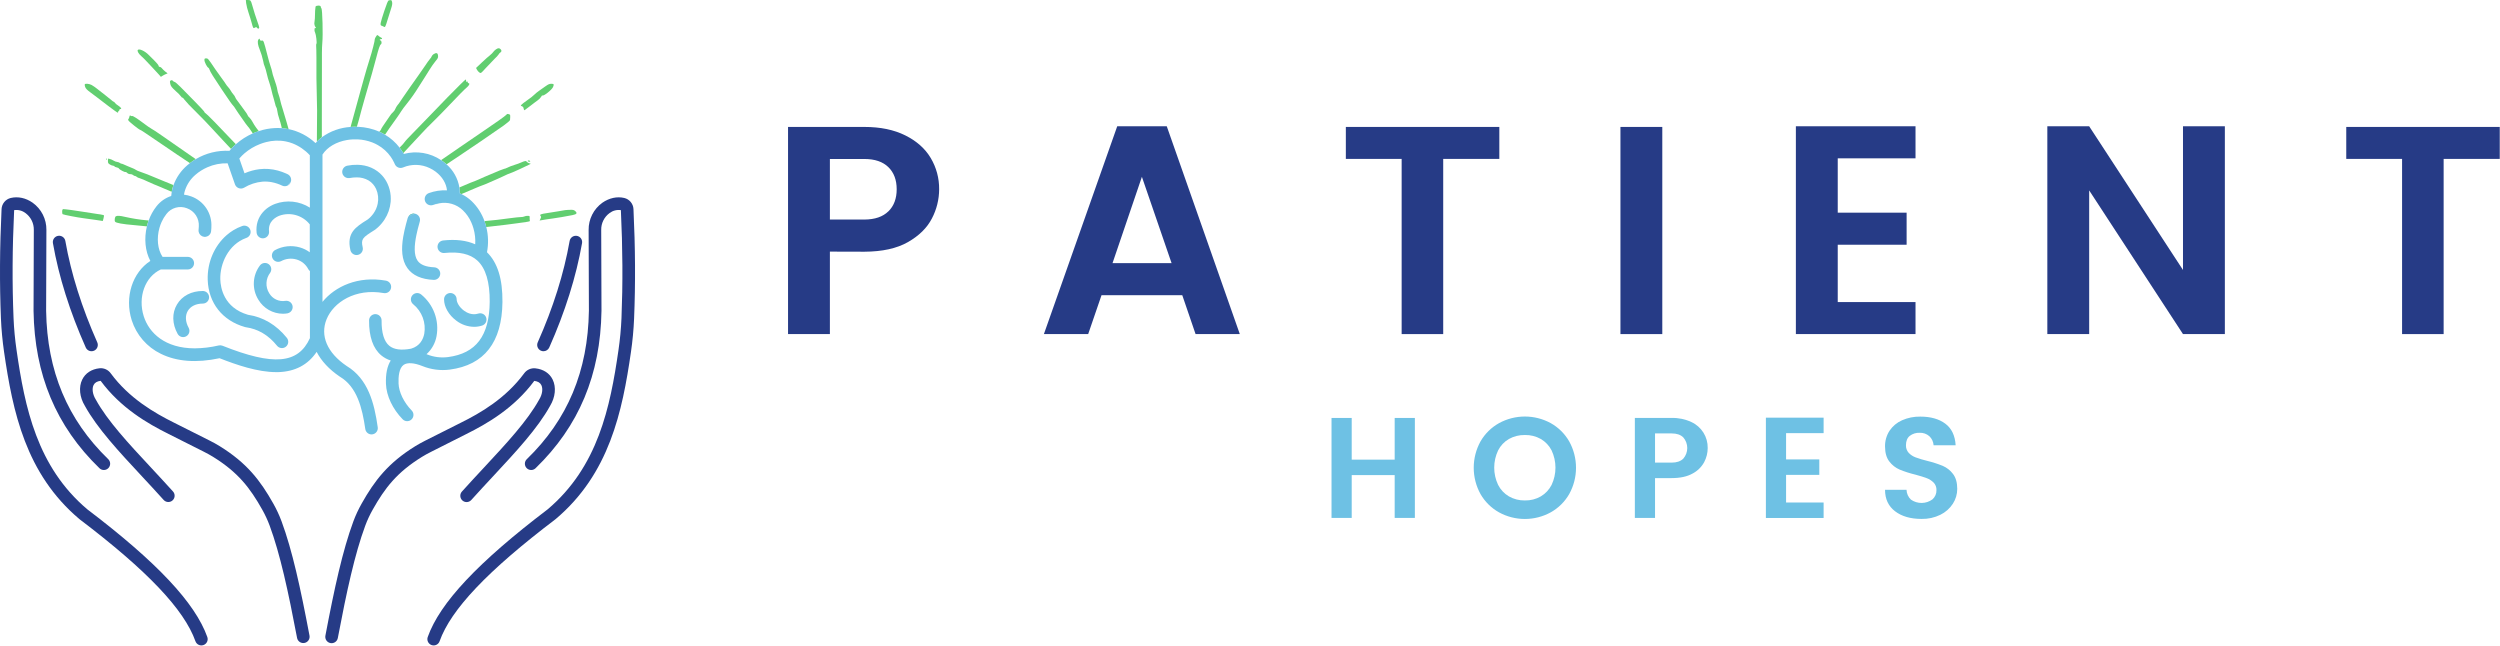 <svg xmlns="http://www.w3.org/2000/svg" width="1564" height="404" viewBox="0 0 1564 404" fill="none"><path d="M54.65 318.657C23.201 292.103 15.507 254.888 10.355 219.002C9.385 212.363 8.757 205.679 8.475 198.976C7.589 177.435 7.698 155.35 8.848 131.462C10.084 131.276 11.345 131.34 12.556 131.651C13.767 131.962 14.902 132.513 15.896 133.272C17.558 134.477 18.905 136.066 19.821 137.903C20.737 139.741 21.195 141.773 21.157 143.825L20.986 194.515C21.608 234.474 35.098 266.669 62.227 292.927C62.978 293.655 63.987 294.054 65.033 294.037C66.079 294.021 67.075 293.589 67.802 292.838C68.53 292.087 68.929 291.077 68.912 290.031C68.895 288.986 68.464 287.99 67.713 287.262C42.162 262.527 29.456 232.15 28.858 194.469L29.029 143.849C29.072 140.524 28.311 137.238 26.81 134.271C25.31 131.303 23.114 128.743 20.411 126.807C16.137 123.823 11.272 122.774 6.703 123.854C5.127 124.24 3.719 125.125 2.687 126.377C1.655 127.629 1.054 129.181 0.976 130.801C-0.182 155.031 -0.307 177.427 0.587 199.295C0.885 206.27 1.536 213.227 2.538 220.136C7.977 257.53 16.051 296.409 49.676 324.749L49.832 324.874C92.16 357.014 115.178 381.252 122.265 401.154C122.616 402.139 123.343 402.944 124.287 403.393C125.232 403.842 126.316 403.898 127.301 403.547C128.286 403.197 129.092 402.469 129.54 401.525C129.989 400.581 130.045 399.497 129.694 398.512C122.04 377.11 98.206 351.73 54.65 318.657Z" fill="#263B86"></path><path d="M176.149 326.156C174.711 322.297 172.97 318.558 170.942 314.973C162.868 300.628 154.445 289.625 137.411 279.095C135.514 277.929 133.455 276.764 131.116 275.606L109.046 264.509C96.613 258.331 80.822 249.223 69.228 233.495C68.441 232.415 67.385 231.559 66.165 231.014C64.944 230.468 63.603 230.252 62.273 230.386C57.253 230.93 53.414 233.44 51.456 237.435C49.124 242.152 49.769 248.454 53.088 253.894C60.859 267.975 74.357 282.475 88.64 297.823C93.132 302.649 97.771 307.638 102.379 312.759C103.079 313.536 104.058 314.003 105.103 314.058C106.147 314.112 107.17 313.75 107.947 313.05C108.724 312.35 109.191 311.371 109.246 310.327C109.3 309.282 108.938 308.259 108.238 307.482C103.576 302.315 98.913 297.302 94.414 292.453C80.426 277.44 67.215 263.265 59.949 250.008C59.919 249.952 59.885 249.897 59.848 249.845C57.952 246.736 57.424 243.17 58.535 240.9C59.273 239.393 60.727 238.523 62.965 238.243C75.553 255.261 92.323 264.967 105.518 271.518L127.541 282.607C129.671 283.68 131.536 284.713 133.238 285.762C148.896 295.445 156.387 305.19 164.042 318.805C165.858 322.026 167.417 325.386 168.704 328.852C175.216 346.477 180.268 369.673 185.847 399.079C186.018 399.983 186.5 400.8 187.21 401.386C187.919 401.972 188.812 402.291 189.733 402.288C189.993 402.29 190.254 402.267 190.51 402.218C191.532 402.017 192.433 401.419 193.015 400.556C193.598 399.692 193.814 398.633 193.618 397.61C187.984 367.855 182.871 344.301 176.149 326.156Z" fill="#263B86"></path><path d="M53.648 217.393C54.073 218.348 54.861 219.095 55.837 219.47C56.814 219.845 57.899 219.816 58.854 219.39C59.809 218.965 60.556 218.177 60.931 217.201C61.306 216.224 61.277 215.139 60.851 214.184C51.176 192.425 44.455 171.109 40.88 150.749C40.791 150.239 40.602 149.751 40.324 149.314C40.046 148.877 39.685 148.499 39.261 148.201C38.837 147.903 38.359 147.692 37.853 147.579C37.347 147.466 36.825 147.454 36.314 147.544C35.804 147.633 35.316 147.822 34.879 148.1C34.442 148.377 34.064 148.739 33.766 149.163C33.468 149.586 33.257 150.065 33.144 150.57C33.032 151.076 33.02 151.599 33.109 152.109C36.777 173.106 43.709 195.052 53.648 217.393Z" fill="#263B86"></path><path d="M396.301 130.801C396.224 129.18 395.625 127.627 394.593 126.375C393.56 125.123 392.15 124.238 390.573 123.854C386.012 122.774 381.147 123.854 376.873 126.807C374.167 128.741 371.97 131.301 370.468 134.269C368.966 137.236 368.204 140.523 368.247 143.849L368.418 194.399C367.828 232.15 355.122 262.527 329.563 287.262C328.812 287.989 328.38 288.984 328.363 290.029C328.345 291.074 328.744 292.083 329.47 292.834C330.197 293.585 331.192 294.017 332.237 294.035C333.282 294.052 334.291 293.654 335.042 292.927C362.171 266.669 375.661 234.474 376.29 194.446L376.119 143.825C376.079 141.773 376.536 139.742 377.451 137.904C378.365 136.067 379.711 134.478 381.373 133.272C382.366 132.514 383.502 131.962 384.713 131.651C385.924 131.34 387.185 131.276 388.421 131.462C389.563 155.342 389.68 177.427 388.802 198.976C388.515 205.679 387.888 212.363 386.921 219.002C381.746 254.888 374.037 292.104 342.595 318.657C299.078 351.73 275.205 377.11 267.59 398.512C267.416 398.999 267.34 399.516 267.365 400.033C267.391 400.549 267.518 401.056 267.74 401.524C267.961 401.991 268.273 402.411 268.656 402.758C269.04 403.105 269.488 403.373 269.976 403.547C270.403 403.697 270.852 403.774 271.304 403.773C272.117 403.774 272.911 403.523 273.575 403.053C274.239 402.584 274.741 401.92 275.011 401.154C282.098 381.252 305.116 357.015 347.445 324.874L347.6 324.75C381.233 296.409 389.33 257.53 394.739 220.136C395.744 213.227 396.395 206.271 396.689 199.295C397.591 177.435 397.459 155.023 396.301 130.801Z" fill="#263B86"></path><path d="M153.979 1.974C154.312 3.994 154.817 5.983 155.486 7.919C156.224 10.11 157.11 12.993 157.46 14.361C158.33 17.702 158.478 17.904 159.511 17.275C160.226 16.832 160.405 16.855 160.84 17.454C161.408 18.231 162.169 18.029 162.169 17.127C161.958 16.133 161.657 15.16 161.268 14.221C160.374 11.851 158.47 5.852 157.608 2.658C156.986 0.326 156.652 0 155.129 0H153.8L153.979 1.974Z" fill="#61CE70"></path><path d="M243.142 0.272C242.722 0.381 241.891 2.37 240.461 6.714C237.858 14.617 237.656 15.635 238.581 16.039C238.866 16.17 239.159 16.282 239.459 16.373C239.709 16.464 239.947 16.587 240.166 16.739C240.943 17.221 241.129 16.801 242.497 12.278C243.181 9.947 244.152 6.901 244.657 5.401C245.31 3.466 245.497 2.292 245.31 1.36C245.038 -4.03099e-06 244.743 -0.148 243.165 0.272H243.142Z" fill="#61CE70"></path><path d="M201.638 26.755C201.498 28.1 201.389 30.975 201.397 33.159C201.404 35.342 201.397 37.557 201.397 38.086C201.397 38.614 201.397 55.959 201.342 76.591C201.342 79.956 201.342 83.017 201.342 85.807C200.233 86.638 199.193 87.558 198.234 88.558C198.304 77.795 198.358 69.364 198.374 69.177C198.389 68.991 198.288 64.515 198.172 59.199C198.055 53.884 197.962 49.33 197.962 49.019C198.009 40.401 197.962 30.035 197.799 28.978C197.713 28.201 197.799 27.486 197.954 27.377C198.382 27.113 197.721 21.549 197.13 20.383C196.888 19.917 196.752 19.401 196.734 18.876C196.773 18.549 196.827 18.099 196.843 17.819C196.858 17.539 197.06 17.446 197.255 17.562C197.449 17.679 197.636 17.64 197.636 17.422C197.628 17.307 197.595 17.195 197.538 17.094C197.482 16.993 197.403 16.906 197.309 16.84C196.874 16.56 196.439 14.384 196.726 13.918C196.962 12.338 197.074 10.743 197.06 9.146C197.052 7.474 197.169 5.804 197.41 4.15C197.768 3.295 200.651 3.256 200.651 4.15C200.668 4.547 200.819 4.928 201.078 5.23C201.7 5.813 202.135 21.937 201.638 26.755Z" fill="#61CE70"></path><path d="M238.153 25.395C238.798 25.644 238.93 27.354 238.293 27.727C237.656 28.1 236.91 30.19 235.301 36.438C234.462 39.709 233.281 44.022 232.69 45.989C232.1 47.955 231.051 51.708 230.274 54.296C229.496 56.883 228.502 60.513 227.942 62.409C226.629 66.97 225.611 70.77 224.554 74.842C224.158 76.396 223.629 78.191 223.256 79.311C221.945 79.27 220.633 79.296 219.324 79.388C220.661 74.671 222.782 66.955 225.805 55.811C226.458 53.402 227.359 50.286 227.756 48.817C228.152 47.348 228.875 44.932 229.31 43.377C229.745 41.823 230.662 38.8 231.377 36.609C232.698 32.584 234.602 25.131 234.447 24.61C234.552 24.068 234.772 23.554 235.092 23.103C235.931 21.704 236.024 21.681 237.019 22.59C237.42 22.963 237.879 23.267 238.379 23.491C239.288 23.826 239.241 24.509 238.309 24.509C237.376 24.509 237.322 25.069 238.153 25.395Z" fill="#61CE70"></path><path d="M180.54 80.771C179.145 80.484 177.733 80.286 176.312 80.181C176.196 79.699 176.071 79.178 175.939 78.627C175.635 77.291 175.259 75.974 174.812 74.679C174.107 72.689 173.607 70.632 173.32 68.54C173.272 68.006 173.102 67.49 172.823 67.032C172.533 66.539 172.338 65.996 172.248 65.431C172.139 64.818 171.673 63.1 171.222 61.663C170.771 60.225 170.181 57.995 169.917 56.759C169.652 55.523 169.14 53.744 168.852 52.811C167.98 50.342 167.256 47.822 166.684 45.266C166.453 44.181 166.147 43.114 165.767 42.072C165.203 40.803 164.819 39.461 164.625 38.085C164.097 35.62 163.359 33.205 162.418 30.866C161.376 28.426 161.011 26.204 161.493 25.123C161.975 24.043 162.402 23.888 162.643 24.875C162.775 25.403 163.078 25.543 163.793 25.403C164.881 25.201 164.951 25.403 167.29 34.534C167.974 37.223 168.844 40.347 169.287 41.528C169.702 42.684 170.034 43.868 170.282 45.072C170.507 46.222 170.824 47.352 171.23 48.452C172.302 51.319 173.484 55.329 173.484 56.099C173.644 57.099 173.905 58.08 174.261 59.028C174.716 60.319 175.087 61.637 175.372 62.976C175.551 63.916 176.196 66.209 176.809 68.074C177.423 69.939 178.558 73.746 179.343 76.552L180.54 80.771Z" fill="#61CE70"></path><path d="M310.315 30.851C309.933 31.087 309.585 31.375 309.282 31.706C308.371 32.917 307.305 34.004 306.111 34.938C305.777 35.117 303.78 36.889 301.658 38.886L297.819 42.515L298.394 43.626C298.764 44.305 299.279 44.894 299.902 45.351C300.834 45.965 300.834 45.965 303.787 42.694C305.419 40.899 307.984 38.21 309.476 36.733C310.494 35.825 311.411 34.808 312.211 33.703C312.211 33.501 312.53 33.151 312.988 32.879C313.882 32.312 313.936 31.542 313.128 30.734C312.32 29.926 311.512 30.035 310.331 30.851H310.315Z" fill="#61CE70"></path><path d="M86.177 31.309C85.765 31.993 86.721 33.641 88.337 35.063C89.168 35.778 90.474 37.06 91.228 37.884C91.982 38.707 93.916 40.759 95.486 42.406C97.056 44.054 98.874 46.028 99.504 46.75L100.654 48.079L101.719 47.395C102.386 46.978 103.088 46.62 103.817 46.323L104.858 45.927L103.351 44.722C102.579 44.118 101.876 43.433 101.252 42.678C101.103 42.455 100.909 42.265 100.683 42.119C100.457 41.974 100.204 41.876 99.939 41.831C99.846 41.839 99.752 41.827 99.664 41.796C99.576 41.764 99.495 41.715 99.428 41.65C99.36 41.586 99.307 41.507 99.272 41.421C99.237 41.334 99.221 41.241 99.224 41.147C99.224 40.774 97.911 39.181 96.294 37.596C94.678 36.011 93.186 34.55 92.984 34.325C90.598 31.853 86.861 30.198 86.177 31.309Z" fill="#61CE70"></path><path d="M272.532 38.171C271.211 39.828 269.989 41.561 268.872 43.362C267.784 45.118 266.331 47.426 265.678 48.459L262.073 54.117C259.654 58.05 256.988 61.827 254.092 65.424C252.981 66.769 251.944 68.172 250.983 69.628C250.657 70.226 249.313 72.215 247.976 74.08C243.477 80.367 242.668 81.51 241.759 82.947C241.573 83.227 241.27 83.678 240.889 84.229C239.721 83.537 238.512 82.916 237.268 82.372C237.374 82.248 237.488 82.131 237.61 82.022C237.967 81.748 238.237 81.375 238.387 80.95C238.387 80.554 239.599 78.72 243.912 72.511C244.485 71.583 245.195 70.747 246.018 70.032C246.615 69.462 247.077 68.767 247.37 67.996C247.714 67.215 248.152 66.479 248.675 65.804C249.079 65.447 249.554 64.778 251.908 61.227C253.284 59.152 258.902 51.125 261.109 48.079C262.461 46.221 264.699 43.004 266.044 40.992C266.993 39.489 268.031 38.043 269.152 36.663C269.558 36.262 269.871 35.777 270.069 35.241C270.343 34.653 270.787 34.16 271.343 33.827C272.991 32.793 273.884 33.112 274.024 34.759C274.188 35.987 273.962 36.523 272.532 38.171Z" fill="#61CE70"></path><path d="M161.889 82.015C160.592 82.437 159.318 82.927 158.073 83.484C157.836 82.92 157.514 82.396 157.117 81.93C156.753 81.492 156.436 81.018 156.169 80.515C155.918 80.087 155.61 79.694 155.252 79.35C154.178 78.042 153.172 76.68 152.237 75.27C151.087 73.583 149.626 71.501 149.02 70.677C148.396 69.826 147.815 68.944 147.279 68.035C146.85 67.297 146.347 66.605 145.779 65.968C144.886 65.004 143.969 63.706 138.786 56.021C133.789 48.623 131.341 44.675 131.077 43.587C130.992 43.08 130.713 42.626 130.3 42.321C129.523 42.026 127.891 38.816 127.891 37.596C127.891 36.663 128.038 36.516 128.971 36.516C130.098 36.516 130.191 36.625 134.675 43.308C135.615 44.699 137.34 47.108 138.56 48.747C139.78 50.387 140.954 52.035 141.202 52.501C141.635 53.209 142.141 53.87 142.71 54.475C143.342 55.166 143.897 55.925 144.365 56.736C144.841 57.58 145.4 58.374 146.036 59.106C146.508 59.594 146.88 60.169 147.132 60.8C147.424 61.532 147.836 62.209 148.352 62.805C149.004 63.66 150.069 65.09 150.683 65.952C151.297 66.815 152.532 68.501 153.426 69.721C154.075 70.51 154.619 71.38 155.042 72.309C155.042 72.527 155.439 73.016 155.944 73.42C156.801 74.324 157.525 75.344 158.096 76.451C158.72 77.618 159.423 78.739 160.202 79.808C160.622 80.375 161.22 81.16 161.889 82.015Z" fill="#61CE70"></path><path d="M292.302 54.436C290.429 56.052 286.863 59.681 281.423 65.424C278.89 68.121 275.206 71.866 273.31 73.778C267.241 79.761 266.487 80.523 263.519 83.74C260.216 87.323 255.546 92.327 252.321 95.754C251.62 94.572 250.841 93.437 249.989 92.358L250.658 91.674C251.667 90.731 252.581 89.689 253.385 88.566C253.385 88.372 256.292 85.279 259.882 81.65C263.472 78.021 267.031 74.345 267.839 73.444C268.647 72.542 274.134 66.854 280.063 60.785C285.992 54.715 291.043 49.765 291.3 49.765C291.556 49.765 291.696 50.053 291.572 50.542C291.447 51.032 291.517 51.242 291.984 51.063C292.45 50.884 292.598 51.063 292.598 51.436C292.588 51.582 292.634 51.727 292.726 51.84C292.818 51.954 292.95 52.029 293.095 52.05C294.066 52.066 293.631 53.293 292.302 54.436Z" fill="#61CE70"></path><path d="M147.551 90.221C146.494 91.148 145.49 92.133 144.544 93.174C143.728 92.311 143.036 91.62 142.562 91.068C141.008 89.413 138.956 87.183 137.985 86.165C137.014 85.147 135.654 83.67 134.97 82.916C130.805 78.316 125.536 72.814 121.161 68.532C119.11 66.592 117.179 64.529 115.379 62.354C114.936 61.639 114.369 61.08 114.089 61.08C113.945 61.076 113.805 61.026 113.692 60.936C113.578 60.846 113.497 60.722 113.46 60.582C112.478 59.34 111.371 58.202 110.157 57.186C107.5 54.77 106.909 54.016 106.544 52.609C106.248 51.459 106.241 50.791 106.544 50.527C106.658 50.401 106.801 50.304 106.96 50.243C107.119 50.182 107.29 50.16 107.459 50.177C107.628 50.194 107.791 50.251 107.935 50.343C108.078 50.435 108.198 50.559 108.284 50.706C108.539 51.019 108.903 51.224 109.302 51.281C109.605 51.281 111.307 52.765 113.11 54.599L122.14 63.776C125.326 67.009 127.906 69.83 127.906 70.079C127.932 70.233 127.999 70.377 128.1 70.496C128.201 70.615 128.333 70.705 128.481 70.755C129.188 71.05 136.532 78.541 147.551 90.221Z" fill="#61CE70"></path><path d="M53.025 52.749C52.967 53.32 53.058 53.896 53.289 54.42C53.631 55.407 54.517 56.316 56.599 57.832C58.154 58.951 59.941 60.303 60.547 60.792C63.345 63.062 72.911 70.203 73.4 70.39C73.719 70.514 73.937 70.343 73.937 69.986C73.937 69.628 74.115 69.372 74.317 69.372C74.519 69.372 74.69 69.123 74.69 68.804C74.689 68.729 74.704 68.653 74.732 68.583C74.76 68.513 74.803 68.449 74.856 68.395C74.91 68.342 74.974 68.299 75.044 68.271C75.114 68.242 75.19 68.228 75.265 68.229C76.384 68.229 75.77 67.242 73.906 66.022C73.103 65.559 72.39 64.957 71.8 64.243C71.698 63.955 71.434 63.699 71.248 63.699C70.793 63.543 70.384 63.276 70.059 62.922C69.608 62.494 67.728 60.971 65.839 59.526C63.951 58.08 61.604 56.231 60.563 55.399C59.525 54.568 58.426 53.814 57.276 53.146C55.838 52.369 53.39 52.143 53.025 52.742V52.749Z" fill="#61CE70"></path><path d="M341.266 53.954C340.116 54.801 338.36 56.044 337.311 56.751C336.171 57.538 335.097 58.416 334.101 59.378C333.054 60.37 331.923 61.269 330.721 62.067C328.39 63.621 325.825 65.672 325.81 66.038C325.81 66.178 326.128 66.372 326.587 66.481C326.86 66.592 327.098 66.778 327.272 67.017C327.446 67.255 327.551 67.538 327.574 67.833C327.706 68.478 327.892 68.983 327.993 68.983C328.445 68.756 328.866 68.471 329.244 68.136C329.835 67.677 331.133 66.698 332.104 65.983C333.075 65.268 334.07 64.499 334.295 64.297C334.521 64.095 335.422 63.419 336.324 62.805C337.188 62.215 337.932 61.466 338.515 60.598C338.834 59.984 339.183 59.596 339.292 59.712C339.968 60.388 345.229 56.231 345.983 54.436C346.737 52.641 346.473 52.392 344.755 52.415C343.729 52.415 342.797 52.835 341.289 53.969L341.266 53.954Z" fill="#61CE70"></path><path d="M319.073 75.083C319.073 75.441 317.263 76.987 315.141 78.502C309.655 82.388 292.232 94.301 285.122 98.971L279.348 102.802C278.734 102.251 278.089 101.714 277.413 101.201C276.931 100.836 276.449 100.494 275.952 100.168L276.613 99.717C279.527 97.72 284.384 94.34 287.546 92.179C290.709 90.019 296.328 86.149 300.167 83.553C309.756 77.065 316.128 72.558 316.719 71.85C317.309 71.143 317.333 71.182 318.483 71.485C319.268 71.695 319.322 71.998 319.073 75.083Z" fill="#61CE70"></path><path d="M122.451 99.554C121.178 100.306 119.953 101.136 118.783 102.04C115.55 99.934 107.367 94.433 100.731 89.879C90.629 82.971 88.088 81.284 87.66 81.222C86.961 81.113 80.76 76.163 80.34 75.37C80.107 74.943 80.099 74.593 80.34 74.477C80.654 74.081 80.858 73.609 80.93 73.109C81.132 72.177 81.28 72.044 81.708 72.394C81.828 72.507 81.978 72.584 82.139 72.619C82.301 72.653 82.469 72.642 82.625 72.588C83.06 72.324 85.966 74.189 90.598 77.686C91.988 78.757 93.439 79.748 94.942 80.655C95.719 81.082 97.778 82.403 99.433 83.561C101.088 84.719 103.474 86.374 104.71 87.221C106.715 88.589 116.242 95.233 122.451 99.554Z" fill="#61CE70"></path><path d="M66.399 99.523C66.403 99.625 66.447 99.721 66.521 99.79C66.596 99.86 66.694 99.898 66.796 99.896C67.013 99.896 67.083 99.725 66.959 99.523C66.835 99.321 66.656 99.142 66.563 99.142C66.469 99.142 66.399 99.305 66.399 99.523Z" fill="#61CE70"></path><path d="M108.51 115.788C108.027 117.148 107.658 118.547 107.406 119.968L106.714 119.673C102.829 118.08 99.044 116.456 98.166 116.06C97.592 115.765 96.991 115.526 96.371 115.345C96.224 115.345 94.366 114.521 92.245 113.511C90.606 112.701 88.916 112 87.186 111.412C86.578 111.296 86.008 111.029 85.531 110.635C85.248 110.322 84.856 110.13 84.435 110.099C83.997 110.059 83.592 109.853 83.3 109.524C82.807 109.131 82.19 108.928 81.56 108.949C81.191 108.959 80.823 108.896 80.479 108.763C80.135 108.629 79.82 108.428 79.555 108.172C79.151 107.737 78.677 107.48 78.545 107.612C78.203 107.947 74.659 106.058 74.395 105.421C74.286 105.141 73.618 104.815 72.911 104.691C72.204 104.566 71.613 104.286 71.613 104.077C71.613 103.867 71.24 103.704 70.836 103.704C70.102 103.594 69.4 103.329 68.776 102.927C67.681 102.258 67.518 101.955 67.518 100.665C67.518 99.849 67.642 99.189 67.805 99.189C69.074 99.472 70.287 99.963 71.395 100.642C71.935 100.982 72.542 101.199 73.175 101.279C73.805 101.355 74.41 101.57 74.947 101.909C75.24 102.15 75.586 102.32 75.957 102.406C76.408 102.406 76.998 102.67 79.765 103.906C80.806 104.372 82.22 104.955 82.959 105.227C83.625 105.463 84.259 105.782 84.847 106.175C85.542 106.625 86.295 106.978 87.085 107.224C90.481 108.382 93.799 109.68 97.786 111.397C100.016 112.353 101.927 113.145 102.029 113.145C102.13 113.145 105.16 114.381 108.51 115.788Z" fill="#61CE70"></path><path d="M330.185 100.619C330.061 100.821 330.387 101.054 330.924 101.155C331.46 101.256 331.825 101.155 331.701 100.906C331.522 100.362 330.434 100.129 330.146 100.619H330.185Z" fill="#61CE70"></path><path d="M259.439 133.661C257.799 134.329 256.268 134.967 255.623 135.27C256.047 134.674 256.629 134.208 257.302 133.924C257.976 133.64 258.716 133.549 259.439 133.661Z" fill="#61CE70"></path><path d="M274.669 127.242C273.371 127.747 273.192 127.74 273.021 127.631C273.565 127.444 274.125 127.343 274.669 127.242Z" fill="#61CE70"></path><path d="M331.009 103.02C328.678 104.224 320.845 107.838 320.596 107.838C318.539 108.539 316.536 109.391 314.605 110.386C313.727 110.845 312.211 111.529 311.209 111.941C310.206 112.352 308.194 113.215 306.756 113.883C305.318 114.552 303.259 115.438 302.233 115.772C301.207 116.106 298.907 117.054 297.151 117.808C293.957 119.183 292.488 119.813 288.665 121.406C288.331 121.243 287.981 121.087 287.639 120.939C287.658 119.712 287.575 118.485 287.391 117.272C292.589 115.026 297.143 113.13 297.439 113.13C298.235 112.847 299.013 112.518 299.77 112.143C300.92 111.599 302.381 110.946 303.003 110.69L309.608 107.907C311.548 107.028 313.532 106.249 315.553 105.576C315.944 105.533 316.323 105.408 316.664 105.211C318.577 104.291 320.559 103.525 322.593 102.919C323.63 102.622 324.643 102.248 325.624 101.8C328.826 100.478 328.911 100.471 329.742 101.38C330.169 101.804 330.709 102.098 331.297 102.227C332.245 102.375 332.237 102.398 331.009 103.02Z" fill="#61CE70"></path><path d="M39.147 131.065C38.766 131.446 38.821 133.769 39.217 134.01C39.8 134.368 48.628 136.077 52.07 136.497C53.819 136.707 57.316 137.189 59.794 137.569L64.317 138.245L64.784 136.528C65.102 135.339 65.125 134.725 64.838 134.57C63.562 134.243 62.263 134.015 60.952 133.886C59.056 133.637 55.14 133.023 52.225 132.526C48.169 131.827 40.662 130.816 39.52 130.816C39.365 130.857 39.227 130.943 39.124 131.065H39.147Z" fill="#61CE70"></path><path d="M353.506 131.462C352.884 131.539 350.941 131.873 349.185 132.2C347.429 132.526 344.297 133.024 342.191 133.319C338.173 133.886 337.443 134.212 338.197 135.122C338.578 135.58 338.554 135.899 338.119 136.831L337.56 137.958L338.741 137.764L341.849 137.243C342.883 137.064 344.662 136.816 345.812 136.684C347.895 136.443 354.5 135.308 358.129 134.578C360.787 134.034 361.292 133.365 359.963 132.138C359.109 131.361 358.634 131.221 356.801 131.267C355.619 131.267 354.135 131.384 353.513 131.462H353.506Z" fill="#61CE70"></path><path d="M92.968 137.935C92.528 139.137 92.159 140.365 91.865 141.611C89.246 141.315 86.254 141.02 83.923 140.834C76.781 140.258 72.507 139.489 71.994 138.681C71.482 137.873 71.855 135.705 72.469 135.324C73.3 134.811 75.056 134.92 78.32 135.697C82.78 136.707 87.302 137.421 91.857 137.834L92.968 137.935Z" fill="#61CE70"></path><path d="M329.742 138.79C328.701 138.93 326.005 139.31 323.712 139.652C321.42 139.994 318.047 140.429 316.166 140.639L307.89 141.595L304.191 142.03C303.891 140.775 303.523 139.538 303.088 138.323C309.6 137.733 312.413 137.414 318.63 136.559C321.863 136.109 325.157 135.782 325.997 135.782C326.709 135.805 327.419 135.678 328.079 135.409C328.693 135.138 329.359 135.008 330.03 135.028C331.359 135.028 331.413 135.075 331.359 136.249C331.323 136.845 331.365 137.443 331.483 138.028C331.615 138.401 331.211 138.595 329.742 138.79Z" fill="#61CE70"></path><path d="M291.665 271.572C304.875 265.006 321.661 255.3 334.249 238.281C336.488 238.561 337.933 239.432 338.671 240.939C339.782 243.208 339.254 246.798 337.358 249.884L337.265 250.047C329.96 263.304 316.765 277.478 302.8 292.492C298.285 297.341 293.623 302.353 288.976 307.521C288.276 308.298 287.914 309.321 287.968 310.365C288.023 311.409 288.49 312.389 289.267 313.089C290.044 313.789 291.067 314.151 292.111 314.096C293.156 314.042 294.135 313.574 294.835 312.797C299.436 307.676 304.083 302.695 308.574 297.862C322.857 282.514 336.348 268.013 344.126 253.932C347.437 248.493 348.066 242.19 345.751 237.473C343.8 233.479 339.953 230.969 334.933 230.425C333.597 230.284 332.248 230.497 331.02 231.042C329.792 231.588 328.73 232.447 327.939 233.533C316.345 249.262 300.57 258.401 288.105 264.555L266.082 275.644C263.751 276.826 261.684 277.976 259.788 279.134C242.762 289.663 234.338 300.667 226.264 315.012C224.236 318.597 222.495 322.336 221.057 326.195C214.359 344.332 209.214 367.894 203.565 397.688C203.468 398.198 203.473 398.722 203.58 399.23C203.686 399.739 203.891 400.221 204.184 400.65C204.476 401.079 204.85 401.446 205.285 401.731C205.719 402.015 206.206 402.211 206.716 402.307C207.226 402.404 207.751 402.399 208.259 402.293C208.767 402.187 209.25 401.981 209.679 401.689C210.108 401.396 210.475 401.022 210.759 400.587C211.043 400.153 211.239 399.667 211.336 399.156C216.915 369.751 221.967 346.555 228.479 328.93C229.763 325.462 231.322 322.102 233.141 318.882C240.788 305.283 248.287 295.523 263.945 285.84C265.639 284.791 267.505 283.757 269.642 282.685L291.665 271.572Z" fill="#263B86"></path><path d="M338.399 219.39C338.902 219.617 339.448 219.733 340 219.732C340.761 219.732 341.507 219.512 342.146 219.098C342.786 218.685 343.293 218.096 343.605 217.401C353.537 195.083 360.445 173.106 364.129 152.125C364.218 151.614 364.206 151.092 364.093 150.586C363.98 150.08 363.769 149.602 363.471 149.178C363.174 148.754 362.795 148.393 362.358 148.115C361.921 147.838 361.433 147.649 360.923 147.559C360.413 147.47 359.89 147.482 359.384 147.595C358.879 147.708 358.4 147.919 357.976 148.217C357.552 148.514 357.191 148.892 356.914 149.33C356.636 149.767 356.447 150.255 356.358 150.765C352.783 171.125 346.069 192.472 336.394 214.199C335.973 215.154 335.947 216.236 336.323 217.209C336.699 218.182 337.446 218.967 338.399 219.39Z" fill="#263B86"></path><path d="M179.824 116.168C180.67 115.783 181.353 115.112 181.751 114.272C181.851 114.076 181.929 113.87 181.985 113.658L179.824 116.168ZM179.824 116.168C180.67 115.783 181.353 115.112 181.751 114.272C181.851 114.076 181.929 113.87 181.985 113.658L179.824 116.168ZM179.824 116.168C180.67 115.783 181.353 115.112 181.751 114.272C181.851 114.076 181.929 113.87 181.985 113.658L179.824 116.168ZM179.824 116.168C180.67 115.783 181.353 115.112 181.751 114.272C181.851 114.076 181.929 113.87 181.985 113.658L179.824 116.168ZM179.824 116.168C180.67 115.783 181.353 115.112 181.751 114.272C181.851 114.076 181.929 113.87 181.985 113.658L179.824 116.168ZM179.824 116.168C180.67 115.783 181.353 115.112 181.751 114.272C181.851 114.076 181.929 113.87 181.985 113.658L179.824 116.168ZM272.555 127.739C272.703 127.693 272.843 127.654 272.991 127.623C272.882 127.568 272.726 127.615 272.555 127.739ZM179.824 116.168C180.67 115.783 181.353 115.112 181.751 114.272C181.851 114.076 181.929 113.87 181.985 113.658L179.824 116.168ZM179.824 116.168C180.67 115.783 181.353 115.112 181.751 114.272C181.851 114.076 181.929 113.87 181.985 113.658L179.824 116.168ZM179.824 116.168C180.67 115.783 181.353 115.112 181.751 114.272C181.851 114.076 181.929 113.87 181.985 113.658L179.824 116.168ZM179.824 116.168C180.67 115.783 181.353 115.112 181.751 114.272C181.851 114.076 181.929 113.87 181.985 113.658L179.824 116.168ZM179.824 116.168C180.67 115.783 181.353 115.112 181.751 114.272C181.851 114.076 181.929 113.87 181.985 113.658L179.824 116.168ZM179.824 116.168C180.67 115.783 181.353 115.112 181.751 114.272C181.851 114.076 181.929 113.87 181.985 113.658L179.824 116.168Z" fill="#6EC1E4"></path><path d="M304.658 157.805C305.669 152.578 305.52 147.193 304.223 142.03C303.912 140.775 303.534 139.537 303.088 138.323C301.42 133.581 298.663 129.296 295.038 125.812C293.152 124.025 291.003 122.539 288.665 121.406C288.331 121.243 287.982 121.087 287.64 120.94C287.658 119.712 287.575 118.485 287.391 117.272C286.46 111.669 283.618 106.562 279.348 102.818C278.734 102.266 278.089 101.73 277.413 101.217C276.931 100.852 276.449 100.51 275.952 100.183C272.571 97.905 268.739 96.379 264.718 95.709C260.696 95.039 256.577 95.239 252.639 96.298L252.344 95.785C251.643 94.603 250.864 93.468 250.012 92.389C247.505 89.12 244.395 86.36 240.85 84.26C239.696 83.559 238.5 82.928 237.268 82.372C233.134 80.568 228.703 79.541 224.197 79.341H223.327C222.016 79.301 220.703 79.327 219.395 79.419C212.898 79.787 206.644 82.018 201.382 85.846C200.272 86.676 199.232 87.596 198.273 88.597C197.97 88.9 197.683 89.211 197.403 89.529C192.698 85.109 186.861 82.078 180.54 80.771C179.145 80.484 177.733 80.286 176.312 80.181C174.916 80.073 173.515 80.05 172.116 80.111C168.636 80.27 165.194 80.911 161.89 82.015C160.593 82.436 159.319 82.927 158.074 83.483C154.25 85.173 150.71 87.446 147.583 90.221C146.526 91.147 145.522 92.133 144.576 93.174C144.226 93.562 143.884 93.951 143.55 94.355C136.169 93.973 128.839 95.781 122.483 99.554C121.21 100.306 119.985 101.137 118.815 102.041C118.248 102.468 117.704 102.919 117.168 103.385C113.269 106.717 110.297 111 108.542 115.819C108.059 117.179 107.69 118.578 107.438 119.999C107.283 120.861 107.174 121.73 107.112 122.603C103.473 123.8 100.269 126.047 97.903 129.06C95.8 131.742 94.144 134.747 93 137.958C92.559 139.16 92.191 140.388 91.896 141.634C90.086 149.133 90.777 157.098 94.049 163.245C82.897 170.472 77.823 185.781 82.392 200.297C83.841 204.856 86.204 209.073 89.338 212.688C92.471 216.304 96.308 219.243 100.615 221.325C110.578 226.244 122.941 227.177 137.364 224.099C147.964 228.28 161.213 232.811 172.769 232.803C173.181 232.803 173.6 232.803 174.004 232.803C184.581 232.5 192.655 228.241 198.095 220.136C201.009 225.793 205.866 231.07 212.502 235.569L212.688 235.686C223.366 242.066 226.614 255.176 228.526 268.394C228.662 269.329 229.128 270.185 229.841 270.805C230.554 271.425 231.466 271.769 232.411 271.774C232.601 271.774 232.791 271.759 232.978 271.728C233.491 271.655 233.984 271.482 234.43 271.219C234.875 270.955 235.264 270.606 235.574 270.191C235.883 269.777 236.108 269.305 236.235 268.803C236.362 268.301 236.388 267.779 236.312 267.267C234.16 252.114 230.274 237.015 216.838 228.941C204.684 220.696 200.123 210.026 204.311 199.714C208.601 189.169 222.255 180.162 240.058 183.348C240.568 183.44 241.091 183.43 241.598 183.319C242.104 183.208 242.584 182.998 243.009 182.702C243.434 182.406 243.797 182.029 244.077 181.592C244.357 181.156 244.547 180.669 244.639 180.158C244.73 179.648 244.72 179.125 244.609 178.619C244.498 178.112 244.289 177.633 243.993 177.207C243.696 176.782 243.319 176.419 242.883 176.139C242.446 175.86 241.959 175.669 241.449 175.577C223.987 172.469 209.634 179.183 201.747 188.858V96.702C204.715 92.039 210.404 88.737 217.056 87.602C218.312 87.384 219.582 87.249 220.856 87.198C221.819 87.151 222.799 87.198 223.778 87.198C226.918 87.34 230.015 87.991 232.947 89.125C234.133 89.591 235.284 90.141 236.39 90.773C239.601 92.593 242.364 95.107 244.48 98.132C245.289 99.291 245.996 100.518 246.593 101.8C246.733 102.087 246.865 102.382 246.99 102.678C247.194 103.155 247.49 103.588 247.861 103.95C248.233 104.313 248.673 104.599 249.155 104.791C249.638 104.983 250.153 105.078 250.672 105.07C251.192 105.062 251.704 104.951 252.181 104.745C254.827 103.628 257.682 103.089 260.553 103.162C263.425 103.236 266.248 103.921 268.834 105.172C270.142 105.788 271.384 106.535 272.541 107.403L272.642 107.48C276.714 110.589 279.193 114.731 279.635 119.075C275.785 118.89 271.937 119.471 268.313 120.784C267.328 121.133 266.521 121.858 266.069 122.8C265.618 123.743 265.558 124.826 265.904 125.812C265.972 125.997 266.05 126.179 266.137 126.356C266.582 127.189 267.309 127.836 268.188 128.179C269.068 128.522 270.041 128.54 270.932 128.229C271.468 128.042 271.989 127.871 272.486 127.731C272.657 127.607 272.813 127.56 272.921 127.615C273.489 127.459 274.048 127.335 274.592 127.234C277.249 126.68 280.001 126.782 282.609 127.532C285.217 128.282 287.603 129.658 289.559 131.539C291.811 133.701 293.61 136.29 294.851 139.155C295.392 140.375 295.846 141.632 296.211 142.916C297.136 146.135 297.501 149.489 297.291 152.832C291.851 150.399 285.176 149.583 277.327 150.423C276.803 150.465 276.293 150.611 275.826 150.854C275.359 151.096 274.946 151.43 274.61 151.834C274.274 152.239 274.023 152.707 273.871 153.211C273.719 153.714 273.669 154.243 273.724 154.766C273.78 155.289 273.94 155.795 274.194 156.256C274.448 156.716 274.792 157.121 275.206 157.446C275.619 157.771 276.093 158.011 276.6 158.15C277.108 158.289 277.638 158.325 278.159 158.256C287.22 157.292 294.097 158.878 298.589 162.965C303.858 167.76 306.461 176.463 306.36 188.827C306.135 210.096 297.812 221.084 280.265 223.392C275.817 223.967 271.296 223.383 267.14 221.698L266.821 221.582C270.115 218.616 272.327 214.637 273.108 210.275C273.986 205.455 273.55 200.488 271.846 195.895C270.143 191.303 267.234 187.253 263.425 184.172C262.601 183.527 261.554 183.236 260.515 183.363C259.476 183.489 258.53 184.024 257.885 184.848C257.239 185.673 256.948 186.719 257.075 187.759C257.202 188.798 257.736 189.744 258.561 190.389C261.232 192.577 263.274 195.435 264.48 198.67C265.685 201.906 266.01 205.404 265.422 208.806C264.762 212.155 262.796 216.492 257.177 218.131C251.007 219.312 246.415 218.699 243.531 216.305C240.275 213.609 238.659 208.285 238.721 200.483C238.73 199.442 238.326 198.441 237.598 197.696C236.87 196.952 235.877 196.527 234.836 196.512C233.8 196.512 232.806 196.92 232.069 197.647C231.332 198.374 230.91 199.362 230.896 200.398C230.81 210.679 233.39 218.061 238.558 222.351C240.296 223.785 242.297 224.867 244.448 225.537C242.226 229.05 241.216 233.953 241.457 240.201C241.736 247.63 245.637 255.89 251.901 262.302C252.263 262.672 252.694 262.968 253.17 263.171C253.646 263.375 254.157 263.483 254.675 263.489C255.193 263.495 255.707 263.4 256.187 263.207C256.668 263.015 257.106 262.729 257.477 262.368C257.847 262.006 258.142 261.575 258.346 261.099C258.55 260.623 258.658 260.111 258.664 259.593C258.67 259.076 258.575 258.562 258.382 258.081C258.19 257.6 257.904 257.162 257.543 256.792C252.686 251.818 249.538 245.345 249.336 239.906C249.173 235.709 249.601 230.285 252.538 228.249C254.815 226.64 259.097 226.928 264.28 229.026C269.695 231.215 275.583 231.972 281.376 231.225C302.972 228.389 314.061 214.129 314.333 188.928C314.457 174.489 311.294 164.309 304.658 157.805ZM193.859 129.9C190.647 127.861 187.008 126.589 183.225 126.185C179.442 125.781 175.617 126.254 172.046 127.568C170.211 128.268 168.487 129.229 166.925 130.42C166.032 131.118 165.207 131.898 164.462 132.751C162.965 134.452 161.843 136.448 161.167 138.611C160.824 139.724 160.6 140.87 160.499 142.03C160.391 143.217 160.404 144.412 160.537 145.597C160.642 146.557 161.096 147.445 161.812 148.092C162.528 148.74 163.457 149.102 164.423 149.109C164.974 149.105 165.519 148.985 166.021 148.757C166.523 148.529 166.972 148.198 167.338 147.786C167.705 147.373 167.98 146.889 168.147 146.363C168.314 145.837 168.369 145.283 168.308 144.734C167.617 138.432 172.637 135.782 174.828 134.935C178.162 133.747 181.784 133.632 185.186 134.608C188.589 135.583 191.6 137.6 193.797 140.375V157.828C191.948 156.476 189.879 155.454 187.681 154.806C182.433 153.29 176.799 153.896 171.992 156.492C171.123 157.02 170.491 157.862 170.228 158.845C169.964 159.827 170.09 160.873 170.579 161.764C171.068 162.656 171.882 163.324 172.852 163.63C173.821 163.937 174.872 163.857 175.784 163.408C178.768 161.774 182.278 161.391 185.544 162.343C187.101 162.797 188.55 163.562 189.803 164.592C191.056 165.622 192.087 166.895 192.834 168.335C193.095 168.817 193.455 169.238 193.89 169.57V211.534C186.531 227.682 171.083 228.987 139.183 216.29C138.442 215.992 137.628 215.93 136.851 216.111C131.93 217.27 126.894 217.877 121.838 217.921C103.296 217.921 93.256 208.348 89.93 197.872C86.099 185.796 90.777 173.098 100.592 168.576H117.471C118.516 168.576 119.518 168.161 120.256 167.422C120.995 166.683 121.41 165.681 121.41 164.636C121.41 163.591 120.995 162.589 120.256 161.85C119.518 161.111 118.516 160.696 117.471 160.696H101.695C98.54 155.979 97.934 148.985 99.753 142.558C100.103 141.307 100.547 140.083 101.082 138.898C101.87 137.119 102.877 135.446 104.081 133.917C105.532 131.99 107.574 130.591 109.895 129.932C112.215 129.274 114.688 129.394 116.934 130.273C119.249 131.101 121.229 132.663 122.573 134.721C123.917 136.779 124.551 139.22 124.379 141.673C124.383 141.704 124.383 141.735 124.379 141.766C124.379 142.45 124.301 143.141 124.224 143.825C124.176 144.268 124.207 144.715 124.317 145.146C124.501 145.936 124.925 146.65 125.531 147.189C126.137 147.729 126.895 148.068 127.701 148.16C128.507 148.252 129.321 148.092 130.033 147.703C130.745 147.313 131.319 146.714 131.676 145.985C131.886 145.568 132.018 145.114 132.064 144.649C132.142 143.949 132.197 143.242 132.235 142.543C132.235 142.372 132.235 142.201 132.235 142.038C132.485 137.919 131.397 133.83 129.134 130.38C126.871 126.93 123.554 124.303 119.678 122.89C118.202 122.337 116.665 121.961 115.1 121.771C115.247 120.805 115.476 119.854 115.784 118.927C117.046 115.183 119.309 111.856 122.327 109.306C123.407 108.366 124.558 107.511 125.77 106.75C127.035 105.948 128.36 105.243 129.733 104.644C133.718 102.877 138.051 102.033 142.408 102.173L146.993 115.313C147.185 115.861 147.495 116.359 147.901 116.773C148.308 117.187 148.8 117.506 149.344 117.708C149.888 117.91 150.47 117.989 151.048 117.941C151.626 117.892 152.186 117.717 152.689 117.427C156.209 115.291 160.173 113.994 164.275 113.635C166.212 113.5 168.158 113.617 170.065 113.985C172.295 114.42 174.46 115.141 176.507 116.129C177.026 116.374 177.592 116.501 178.166 116.501C178.74 116.501 179.306 116.374 179.825 116.129L181.985 113.619C182.247 112.72 182.18 111.756 181.795 110.901C181.411 110.047 180.734 109.357 179.887 108.957C179.561 108.801 179.242 108.654 178.916 108.514C177.266 107.779 175.562 107.173 173.818 106.703C170.067 105.683 166.154 105.392 162.294 105.848C160.732 106.034 159.186 106.338 157.67 106.758C156.059 107.196 154.483 107.752 152.953 108.421L149.728 99.165L150.023 98.831C150.929 97.789 151.911 96.815 152.961 95.917C155.827 93.459 159.091 91.506 162.612 90.143C163.892 89.637 165.203 89.214 166.537 88.876C168.47 88.381 170.449 88.087 172.443 87.998C174.555 87.909 176.67 88.068 178.745 88.472C180.178 88.751 181.585 89.154 182.949 89.677C187.096 91.295 190.818 93.842 193.828 97.121L193.859 129.9Z" fill="#6EC1E4"></path><path d="M178.869 216.888C178.055 217.546 177.014 217.854 175.974 217.745C174.934 217.636 173.979 217.118 173.32 216.305C167.881 209.615 161.516 205.822 153.768 204.711C153.595 204.688 153.424 204.651 153.256 204.602C139.12 200.585 130.417 189.55 129.943 175.073C129.601 164.038 134.201 153.71 141.801 147.097C143.087 145.974 144.465 144.96 145.92 144.066C147.692 142.971 149.579 142.073 151.546 141.385C152.532 141.039 153.615 141.099 154.558 141.551C155.5 142.004 156.224 142.812 156.57 143.798C156.916 144.784 156.856 145.868 156.404 146.81C155.951 147.752 155.143 148.476 154.157 148.822L153.908 148.915C142.943 152.918 137.519 164.931 137.822 174.808C137.986 179.999 139.998 192.495 155.136 196.925C164.687 198.37 172.854 203.211 179.42 211.324C179.75 211.725 179.998 212.188 180.149 212.685C180.299 213.182 180.351 213.704 180.299 214.221C180.248 214.738 180.095 215.239 179.85 215.697C179.604 216.155 179.271 216.56 178.869 216.888Z" fill="#6EC1E4"></path><path d="M179.964 196.015C178.966 196.192 177.954 196.28 176.941 196.279C173.864 196.255 170.845 195.442 168.173 193.916C165.5 192.391 163.264 190.205 161.679 187.568C159.62 184.284 158.618 180.448 158.807 176.577C158.996 172.706 160.367 168.986 162.735 165.918C163.379 165.149 164.291 164.655 165.287 164.535C166.282 164.415 167.285 164.68 168.093 165.274C168.9 165.868 169.451 166.748 169.632 167.734C169.813 168.72 169.612 169.738 169.069 170.581C167.658 172.391 166.837 174.589 166.714 176.881C166.592 179.172 167.175 181.446 168.385 183.395C169.395 185.142 170.913 186.539 172.738 187.399C174.562 188.26 176.606 188.544 178.596 188.213C179.609 188.072 180.638 188.329 181.465 188.93C182.292 189.532 182.854 190.431 183.031 191.439C183.208 192.446 182.988 193.483 182.415 194.331C181.843 195.179 180.964 195.772 179.964 195.984V196.015Z" fill="#6EC1E4"></path><path d="M130.805 185.983C130.805 187.028 130.39 188.03 129.651 188.769C128.912 189.507 127.91 189.922 126.865 189.922C122.622 189.922 119.211 191.593 117.485 194.507C115.76 197.421 115.931 201.291 118.022 205.053C118.527 205.968 118.647 207.046 118.357 208.05C118.067 209.054 117.39 209.902 116.475 210.407C115.56 210.912 114.482 211.032 113.478 210.742C112.474 210.452 111.626 209.775 111.121 208.86C107.663 202.597 107.508 195.898 110.701 190.498C113.895 185.097 119.762 182.043 126.865 182.043C127.91 182.043 128.912 182.458 129.651 183.197C130.39 183.936 130.805 184.938 130.805 185.983Z" fill="#6EC1E4"></path><path d="M244.401 126.271C244.048 130.252 242.713 134.083 240.516 137.422C239.346 139.212 237.951 140.844 236.366 142.279C235.9 142.706 235.402 143.126 234.897 143.522C234.791 143.607 234.679 143.685 234.563 143.755L233.895 144.183C226.846 148.628 225.704 149.514 226.901 154.728C227.017 155.233 227.033 155.755 226.947 156.266C226.861 156.777 226.675 157.265 226.4 157.704C226.125 158.143 225.766 158.523 225.344 158.823C224.922 159.123 224.445 159.337 223.94 159.453C223.65 159.521 223.352 159.555 223.054 159.554C222.163 159.552 221.298 159.248 220.601 158.692C219.904 158.136 219.415 157.361 219.215 156.492C216.736 145.682 222.456 142.077 229.691 137.515L230.18 137.204C231.535 136.129 232.727 134.862 233.716 133.443C234.976 131.647 235.852 129.61 236.288 127.459C236.924 124.385 236.59 121.189 235.332 118.313C234.837 117.21 234.186 116.184 233.397 115.267C232.599 114.331 231.655 113.53 230.6 112.897C228.337 111.59 225.76 110.923 223.147 110.969C221.668 110.962 220.192 111.103 218.741 111.389C217.953 111.533 217.139 111.433 216.409 111.103C215.678 110.773 215.066 110.227 214.654 109.54C214.418 109.144 214.252 108.71 214.164 108.257C214.009 107.45 214.111 106.614 214.455 105.867C214.8 105.12 215.369 104.499 216.084 104.092C216.46 103.877 216.87 103.725 217.296 103.641C219.427 103.22 221.598 103.035 223.769 103.09C225.176 103.124 226.578 103.28 227.958 103.556C230.882 104.14 233.646 105.345 236.063 107.092C237.133 107.872 238.122 108.757 239.016 109.734C240.438 111.3 241.606 113.081 242.474 115.01C243.55 117.373 244.205 119.906 244.409 122.494C244.509 123.751 244.506 125.014 244.401 126.271Z" fill="#6EC1E4"></path><path d="M275.416 171.342C275.37 172.355 274.936 173.31 274.203 174.011C273.471 174.711 272.497 175.102 271.484 175.103H271.297C263.651 174.754 258.125 172.283 254.885 167.76C251.201 162.631 250.999 155.684 252.243 148.177C252.476 146.825 252.748 145.457 253.059 144.074C253.626 141.556 254.31 138.999 255.04 136.458C255.164 136.026 255.361 135.619 255.623 135.254C256.268 134.951 257.799 134.314 259.439 133.645C259.594 133.645 259.757 133.707 259.913 133.754C260.918 134.043 261.768 134.72 262.275 135.635C262.782 136.55 262.905 137.628 262.617 138.634C262.19 140.134 261.754 141.688 261.358 143.258C261.055 144.494 260.76 145.737 260.511 146.972C259.175 153.407 258.77 159.655 261.288 163.167C263.083 165.662 266.471 166.991 271.663 167.231C272.179 167.254 272.686 167.379 273.154 167.598C273.623 167.817 274.043 168.127 274.392 168.508C274.74 168.89 275.01 169.337 275.186 169.823C275.362 170.31 275.44 170.826 275.416 171.342Z" fill="#6EC1E4"></path><path d="M259.439 133.661C257.799 134.329 256.268 134.967 255.623 135.27C256.047 134.674 256.629 134.208 257.302 133.924C257.976 133.64 258.716 133.549 259.439 133.661Z" fill="#6EC1E4"></path><path d="M285.533 200.655C288.718 203.078 292.597 204.413 296.599 204.462C298.246 204.465 299.884 204.217 301.456 203.724C301.966 203.585 302.442 203.344 302.857 203.017C303.272 202.69 303.617 202.282 303.871 201.819C304.126 201.355 304.284 200.845 304.337 200.319C304.39 199.793 304.337 199.262 304.18 198.757C304.024 198.252 303.768 197.784 303.426 197.38C303.085 196.977 302.666 196.646 302.194 196.407C301.723 196.169 301.208 196.028 300.68 195.993C300.153 195.957 299.624 196.028 299.124 196.202C295.239 197.406 291.89 195.534 290.219 194.306C287.243 192.114 285.681 189.099 285.681 187.25C285.681 186.732 285.579 186.22 285.381 185.742C285.183 185.264 284.893 184.83 284.527 184.464C284.161 184.098 283.727 183.808 283.248 183.61C282.77 183.412 282.258 183.31 281.741 183.31C281.223 183.31 280.711 183.412 280.233 183.61C279.755 183.808 279.321 184.098 278.955 184.464C278.589 184.83 278.299 185.264 278.101 185.742C277.903 186.22 277.801 186.732 277.801 187.25C277.785 191.998 280.785 197.142 285.533 200.655Z" fill="#6EC1E4"></path><path d="M519.18 157.41V209.01H493V79.41H540.73C550.73 79.41 559.273 81.177 566.36 84.71C573.447 88.243 578.74 92.947 582.24 98.82C585.773 104.739 587.603 111.518 587.53 118.41C587.514 124.788 585.953 131.067 582.98 136.71C579.94 142.59 574.94 147.51 567.98 151.47C561.02 155.43 551.95 157.43 540.77 157.47L519.18 157.41ZM555.77 132.24C559.237 128.84 560.97 124.227 560.97 118.4C560.97 112.573 559.237 107.963 555.77 104.57C552.297 101.17 547.297 99.467 540.77 99.46H519.18V137.35H540.73C547.29 137.33 552.303 135.617 555.77 132.21V132.24Z" fill="#263B86"></path><path d="M739.63 184.68H689.111L680.76 209.01H653.061L698.931 79.01H729.931L775.621 209.01H747.951L739.63 184.68ZM732.941 164.62L714.371 110.62L695.991 164.62H732.941Z" fill="#263B86"></path><path d="M937.98 79.41V99.41H902.87V209.01H876.87V99.41H841.96V79.41H937.98Z" fill="#263B86"></path><path d="M1039.93 79.41V209.01H1013.75V79.41H1039.93Z" fill="#263B86"></path><path d="M1149.69 99.06V133.06H1192.78V153.11H1149.69V188.96H1198.35V209.01H1123.5V79.01H1198.35V99.07L1149.69 99.06Z" fill="#263B86"></path><path d="M1391.87 209.01H1365.68L1306.99 119.12V209.01H1280.81V79.01H1306.99L1365.68 168.9V79H1391.87V209.01Z" fill="#263B86"></path><path d="M1563.84 79.41V99.41H1528.74V209.01H1502.74V99.41H1467.82V79.41H1563.84Z" fill="#263B86"></path><path d="M885.14 261.47V324.01H872.51V297.22H845.63V324.01H833V261.47H845.63V287.55H872.51V261.47H885.14Z" fill="#6EC1E4"></path><path d="M970.121 264.7C974.935 267.393 978.929 271.339 981.681 276.12C984.482 281.168 985.953 286.847 985.953 292.62C985.953 298.394 984.482 304.072 981.681 309.12C978.923 313.912 974.913 317.863 970.081 320.55C965.134 323.254 959.588 324.671 953.951 324.671C948.314 324.671 942.767 323.254 937.821 320.55C932.99 317.861 928.981 313.91 926.221 309.12C923.428 304.069 921.963 298.392 921.963 292.62C921.963 286.848 923.428 281.171 926.221 276.12C928.981 271.333 932.991 267.385 937.821 264.7C942.774 261.996 948.327 260.58 953.971 260.58C959.614 260.58 965.167 261.996 970.121 264.7ZM943.961 274.64C941.059 276.323 938.71 278.815 937.201 281.81C935.607 285.17 934.781 288.842 934.781 292.56C934.781 296.278 935.607 299.95 937.201 303.31C938.714 306.316 941.061 308.822 943.961 310.53C947.002 312.268 950.458 313.149 953.961 313.08C957.464 313.161 960.923 312.279 963.961 310.53C966.828 308.817 969.157 306.333 970.681 303.36C972.274 299.984 973.1 296.298 973.1 292.565C973.1 288.832 972.274 285.146 970.681 281.77C969.164 278.803 966.833 276.33 963.961 274.64C960.913 272.922 957.458 272.058 953.961 272.14C950.464 272.069 947.012 272.932 943.961 274.64Z" fill="#6EC1E4"></path><path d="M1035.39 299.1V324.01H1022.76V261.47H1045.76C1050.02 261.346 1054.26 262.223 1058.12 264.03C1061.22 265.452 1063.84 267.748 1065.66 270.636C1067.47 273.524 1068.4 276.879 1068.34 280.29C1068.33 283.365 1067.58 286.391 1066.14 289.11C1064.48 292.153 1061.95 294.634 1058.88 296.24C1055.51 298.147 1051.13 299.1 1045.76 299.1H1035.39ZM1053.04 286.96C1054.66 285.113 1055.55 282.741 1055.55 280.285C1055.55 277.829 1054.66 275.457 1053.04 273.61C1051.37 271.97 1048.96 271.15 1045.79 271.15H1035.39V289.41H1045.79C1048.95 289.41 1051.37 288.593 1053.04 286.96Z" fill="#6EC1E4"></path><path d="M1117.37 270.97V287.41H1138.16V297.08H1117.37V314.37H1140.85V324.05H1104.74V261.29H1140.85V270.97H1117.37Z" fill="#6EC1E4"></path><path d="M1221.71 315.14C1219.78 318.103 1217.09 320.487 1213.91 322.04C1210.25 323.838 1206.21 324.729 1202.13 324.64C1195.26 324.64 1189.73 323.043 1185.55 319.85C1181.37 316.657 1179.28 312.177 1179.28 306.41H1192.72C1192.79 308.737 1193.78 310.943 1195.46 312.55C1197.44 313.94 1199.8 314.673 1202.22 314.648C1204.64 314.623 1206.99 313.84 1208.94 312.41C1209.76 311.685 1210.41 310.787 1210.85 309.781C1211.28 308.775 1211.49 307.685 1211.45 306.59C1211.49 305.736 1211.35 304.883 1211.05 304.083C1210.75 303.282 1210.29 302.55 1209.7 301.93C1208.48 300.705 1207.02 299.757 1205.4 299.15C1203.7 298.5 1201.29 297.75 1198.19 296.91C1194.86 296.114 1191.59 295.068 1188.42 293.78C1185.87 292.674 1183.65 290.931 1181.97 288.72C1180.18 286.42 1179.29 283.297 1179.28 279.35C1179.21 275.841 1180.19 272.39 1182.11 269.45C1184.05 266.569 1186.77 264.301 1189.95 262.91C1193.53 261.34 1197.41 260.563 1201.32 260.63C1207.83 260.63 1213.06 262.107 1217 265.06C1220.94 268.013 1223.09 272.51 1223.45 278.55H1209.66C1209.52 276.379 1208.56 274.343 1206.97 272.86C1205.31 271.417 1203.17 270.662 1200.97 270.75C1198.73 270.644 1196.53 271.327 1194.75 272.68C1193.17 273.96 1192.37 275.92 1192.37 278.55C1192.3 280.315 1192.93 282.038 1194.12 283.34C1195.33 284.602 1196.82 285.567 1198.47 286.16C1200.82 287.008 1203.21 287.726 1205.63 288.31C1208.96 289.108 1212.23 290.158 1215.4 291.45C1217.94 292.549 1220.15 294.293 1221.81 296.51C1223.57 298.81 1224.45 301.93 1224.45 305.87C1224.45 309.16 1223.5 312.379 1221.71 315.14Z" fill="#6EC1E4"></path></svg>